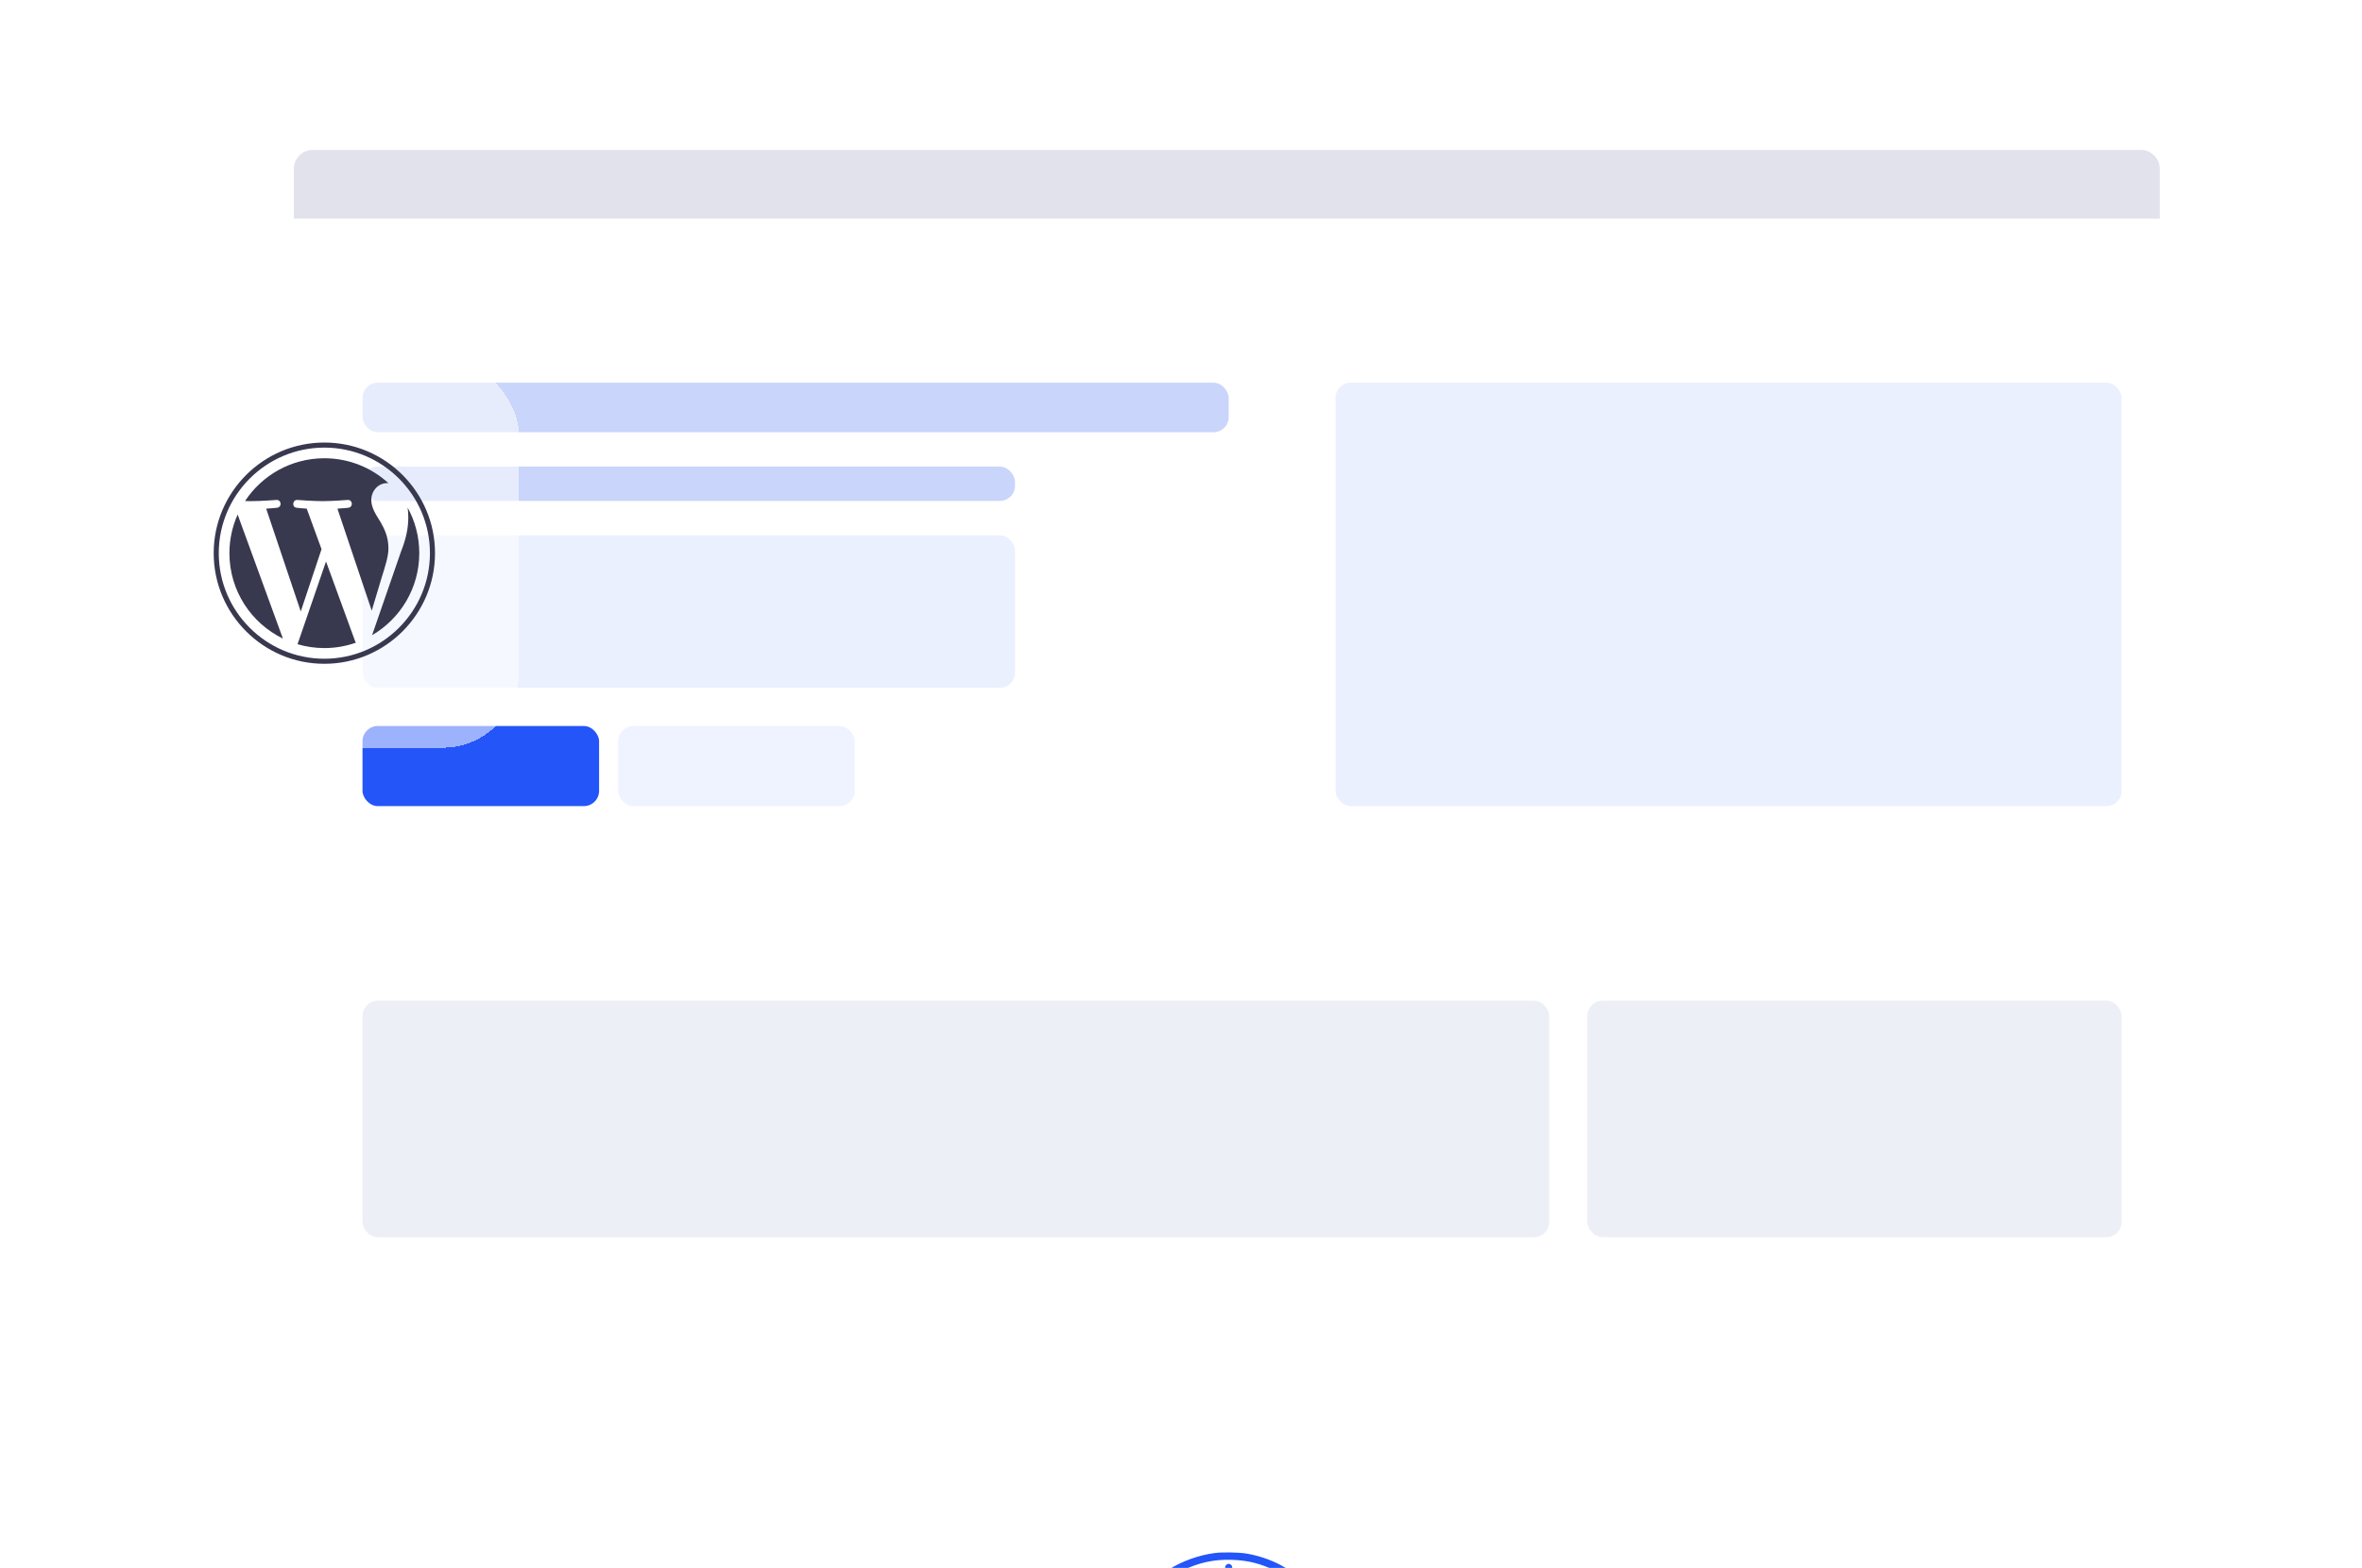 <?xml version="1.0" encoding="UTF-8"?> <svg xmlns="http://www.w3.org/2000/svg" width="619" height="411" viewBox="0 0 619 411" fill="none"><g filter="url(#filter0_dddd_521_29)"><rect x="77" y="29" width="489" height="303" rx="5" fill="white"></rect><path d="M77 34C77 31.239 79.239 29 82 29H561C563.761 29 566 31.239 566 34V47H77V34Z" fill="#E1E2EC"></path><rect x="95" y="90" width="227" height="13" rx="4" fill="#C9D5FA"></rect><rect x="95" y="112" width="171" height="9" rx="4" fill="#C9D5FA"></rect><rect x="95" y="180" width="62" height="21" rx="4" fill="#2355F9"></rect><rect x="162" y="180" width="62" height="21" rx="4" fill="#EFF3FF"></rect><rect x="95" y="130" width="171" height="40" rx="4" fill="#EBF0FF"></rect><rect x="350" y="90" width="206" height="111" rx="4" fill="#EBF0FF"></rect><rect x="95" y="252" width="311" height="62" rx="4" fill="#ECEFF6"></rect><rect x="416" y="252" width="140" height="62" rx="4" fill="#ECEFF6"></rect></g><g filter="url(#filter1_dddddd_521_29)"><rect x="277" y="258" width="90" height="90" rx="20" fill="white"></rect><g clip-path="url(#clip0_521_29)"><path d="M318.527 286.133C314.326 286.644 309.717 288.289 306.282 290.494C302.811 292.735 299.508 296.013 297.293 299.411C294.265 304.053 292.637 309.145 292.35 314.798C292.266 316.467 292.35 316.784 292.924 317.027C293.355 317.198 293.894 317.003 294.085 316.613C294.157 316.467 294.241 315.663 294.277 314.834C294.756 304.528 300.752 295.245 309.849 290.762C314.086 288.679 318.132 287.789 322.764 287.936C327.037 288.07 330.484 288.935 334.267 290.823C343.315 295.355 349.252 304.565 349.719 314.834C349.791 316.516 349.887 316.808 350.377 317.027C350.82 317.21 351.347 317.015 351.562 316.589C351.838 316.053 351.598 312.788 351.072 310.071C349.372 301.312 343.567 293.503 335.619 289.312C332.806 287.826 329.503 286.729 326.367 286.254C324.547 285.974 320.31 285.913 318.527 286.133Z" fill="#2355F9"></path><path d="M321.339 289.3C321.052 289.58 321.04 289.653 321.04 291.249C321.04 292.845 321.052 292.918 321.339 293.198C321.519 293.393 321.77 293.503 321.998 293.503C322.225 293.503 322.476 293.393 322.656 293.198C322.943 292.918 322.955 292.845 322.955 291.249C322.955 289.653 322.943 289.58 322.656 289.3C322.476 289.105 322.225 288.995 321.998 288.995C321.77 288.995 321.519 289.105 321.339 289.3Z" fill="#2355F9"></path><path d="M308.472 292.772C308.065 293.186 308.173 293.686 308.963 295.111C309.489 296.037 309.789 296.451 310.028 296.549C310.662 296.817 311.345 296.378 311.345 295.708C311.345 295.343 309.861 292.699 309.597 292.602C309.226 292.455 308.711 292.528 308.472 292.772Z" fill="#2355F9"></path><path d="M334.362 292.602C334.123 292.699 332.65 295.379 332.65 295.708C332.65 296.378 333.333 296.817 333.967 296.549C334.398 296.366 335.762 293.978 335.762 293.406C335.762 292.736 335.044 292.321 334.362 292.602Z" fill="#2355F9"></path><path d="M299.387 302.165C298.992 302.323 298.789 302.628 298.777 303.078C298.777 303.566 299.028 303.797 300.536 304.65C301.554 305.223 301.817 305.332 302.116 305.259C302.787 305.113 303.074 304.284 302.643 303.761C302.416 303.493 300.333 302.238 299.914 302.116C299.782 302.079 299.543 302.104 299.387 302.165Z" fill="#2355F9"></path><path d="M343.603 302.347C342.262 303.066 341.389 303.639 341.269 303.858C340.97 304.431 341.257 305.125 341.879 305.259C342.179 305.332 342.454 305.223 343.459 304.65C344.824 303.882 345.219 303.517 345.219 303.018C345.219 302.701 344.848 302.153 344.62 302.153C344.573 302.153 344.441 302.128 344.357 302.092C344.261 302.055 343.926 302.165 343.603 302.347Z" fill="#2355F9"></path><path d="M331.753 305.028C330.568 305.649 318.694 313.092 318.395 313.385C317.689 314.116 317.509 314.64 317.509 315.98C317.509 317.1 317.545 317.271 317.892 318.014C318.563 319.452 319.532 320.28 321.088 320.731C322.429 321.133 324.176 320.719 324.906 319.829C325.505 319.098 333.129 306.173 333.129 305.88C333.129 305.417 333.01 305.21 332.639 305.015C332.22 304.796 332.196 304.796 331.753 305.028ZM327.599 311.679C326.666 313.239 325.385 315.395 324.751 316.467C324.116 317.527 323.446 318.514 323.267 318.66C322.812 319.001 321.639 318.989 320.98 318.635C320.37 318.306 319.783 317.685 319.556 317.113C319.317 316.54 319.317 315.529 319.544 315.078C319.664 314.822 320.657 314.152 323.219 312.556C325.146 311.362 327.264 310.047 327.923 309.633C328.581 309.206 329.155 308.865 329.203 308.865C329.251 308.853 328.533 310.132 327.599 311.679Z" fill="#2355F9"></path><path d="M295.605 315.492C295.138 315.955 295.282 316.735 295.868 317.003C296.311 317.21 298.837 317.173 299.244 316.954C299.818 316.662 299.914 315.967 299.435 315.492C299.16 315.2 299.088 315.188 297.52 315.188C295.952 315.188 295.88 315.2 295.605 315.492Z" fill="#2355F9"></path><path d="M344.559 315.492C344.081 315.967 344.176 316.662 344.751 316.954C345.158 317.173 347.683 317.21 348.126 317.003C348.713 316.735 348.856 315.955 348.39 315.492C348.114 315.2 348.043 315.188 346.475 315.188C344.907 315.188 344.835 315.2 344.559 315.492Z" fill="#2355F9"></path></g></g><g filter="url(#filter2_bd_521_29)"><rect x="34" y="90" width="102" height="102" rx="20" fill="white" fill-opacity="0.55" shape-rendering="crispEdges"></rect><g clip-path="url(#clip1_521_29)"><path d="M60.122 140.999C60.122 150.847 65.845 159.357 74.144 163.389L62.276 130.875C60.896 133.969 60.122 137.393 60.122 140.999Z" fill="#38394F"></path><path d="M101.796 139.744C101.796 136.669 100.692 134.54 99.744 132.883C98.483 130.833 97.301 129.098 97.301 127.049C97.301 124.762 99.036 122.633 101.479 122.633C101.589 122.633 101.694 122.647 101.801 122.653C97.375 118.598 91.478 116.122 85.001 116.122C76.309 116.122 68.663 120.581 64.214 127.336C64.798 127.353 65.348 127.365 65.815 127.365C68.418 127.365 72.446 127.05 72.446 127.05C73.787 126.971 73.945 128.94 72.605 129.099C72.605 129.099 71.257 129.258 69.758 129.336L78.818 156.283L84.262 139.955L80.386 129.335C79.046 129.257 77.777 129.098 77.777 129.098C76.436 129.019 76.594 126.97 77.934 127.049C77.934 127.049 82.043 127.365 84.487 127.365C87.089 127.365 91.118 127.049 91.118 127.049C92.46 126.97 92.617 128.939 91.277 129.098C91.277 129.098 89.927 129.257 88.43 129.335L97.42 156.078L99.902 147.786C100.978 144.345 101.796 141.874 101.796 139.744Z" fill="#38394F"></path><path d="M85.438 143.175L77.973 164.865C80.202 165.52 82.559 165.879 85.001 165.879C87.898 165.879 90.677 165.378 93.263 164.469C93.196 164.362 93.135 164.249 93.086 164.126L85.438 143.175Z" fill="#38394F"></path><path d="M106.831 129.063C106.938 129.856 106.998 130.707 106.998 131.622C106.998 134.146 106.527 136.984 105.107 140.533L97.507 162.504C104.904 158.191 109.878 150.178 109.878 141C109.879 136.674 108.774 132.607 106.831 129.063Z" fill="#38394F"></path><path d="M85.001 112C69.01 112 56 125.009 56 140.999C56 156.992 69.01 170 85.001 170C100.991 170 114.003 156.992 114.003 140.999C114.003 125.009 100.991 112 85.001 112ZM85.001 168.671C69.743 168.671 57.33 156.257 57.33 140.999C57.33 125.742 69.743 113.33 85.001 113.33C100.258 113.33 112.671 125.742 112.671 140.999C112.671 156.257 100.258 168.671 85.001 168.671Z" fill="#38394F"></path></g></g><defs><filter id="filter0_dddd_521_29" x="5" y="-36" width="633" height="447" filterUnits="userSpaceOnUse" color-interpolation-filters="sRGB"><feFlood flood-opacity="0" result="BackgroundImageFix"></feFlood><feColorMatrix in="SourceAlpha" type="matrix" values="0 0 0 0 0 0 0 0 0 0 0 0 0 0 0 0 0 0 127 0" result="hardAlpha"></feColorMatrix><feOffset dy="0.317"></feOffset><feGaussianBlur stdDeviation="1.63"></feGaussianBlur><feColorMatrix type="matrix" values="0 0 0 0 0.808 0 0 0 0 0.827 0 0 0 0 0.882 0 0 0 0.066 0"></feColorMatrix><feBlend mode="normal" in2="BackgroundImageFix" result="effect1_dropShadow_521_29"></feBlend><feColorMatrix in="SourceAlpha" type="matrix" values="0 0 0 0 0 0 0 0 0 0 0 0 0 0 0 0 0 0 127 0" result="hardAlpha"></feColorMatrix><feOffset dy="0.877"></feOffset><feGaussianBlur stdDeviation="4.508"></feGaussianBlur><feColorMatrix type="matrix" values="0 0 0 0 0.808 0 0 0 0 0.827 0 0 0 0 0.882 0 0 0 0.095 0"></feColorMatrix><feBlend mode="normal" in2="effect1_dropShadow_521_29" result="effect2_dropShadow_521_29"></feBlend><feColorMatrix in="SourceAlpha" type="matrix" values="0 0 0 0 0 0 0 0 0 0 0 0 0 0 0 0 0 0 127 0" result="hardAlpha"></feColorMatrix><feOffset dy="2.11"></feOffset><feGaussianBlur stdDeviation="10.853"></feGaussianBlur><feColorMatrix type="matrix" values="0 0 0 0 0.808 0 0 0 0 0.827 0 0 0 0 0.882 0 0 0 0.124 0"></feColorMatrix><feBlend mode="normal" in2="effect2_dropShadow_521_29" result="effect3_dropShadow_521_29"></feBlend><feColorMatrix in="SourceAlpha" type="matrix" values="0 0 0 0 0 0 0 0 0 0 0 0 0 0 0 0 0 0 127 0" result="hardAlpha"></feColorMatrix><feOffset dy="7"></feOffset><feGaussianBlur stdDeviation="36"></feGaussianBlur><feColorMatrix type="matrix" values="0 0 0 0 0.808 0 0 0 0 0.827 0 0 0 0 0.882 0 0 0 0.19 0"></feColorMatrix><feBlend mode="normal" in2="effect3_dropShadow_521_29" result="effect4_dropShadow_521_29"></feBlend><feBlend mode="normal" in="SourceGraphic" in2="effect4_dropShadow_521_29" result="shape"></feBlend></filter><filter id="filter1_dddddd_521_29" x="72" y="118" width="500" height="500" filterUnits="userSpaceOnUse" color-interpolation-filters="sRGB"><feFlood flood-opacity="0" result="BackgroundImageFix"></feFlood><feColorMatrix in="SourceAlpha" type="matrix" values="0 0 0 0 0 0 0 0 0 0 0 0 0 0 0 0 0 0 127 0" result="hardAlpha"></feColorMatrix><feOffset dy="1.799"></feOffset><feGaussianBlur stdDeviation="2.836"></feGaussianBlur><feColorMatrix type="matrix" values="0 0 0 0 0.137 0 0 0 0 0.302 0 0 0 0 0.8 0 0 0 0.028 0"></feColorMatrix><feBlend mode="normal" in2="BackgroundImageFix" result="effect1_dropShadow_521_29"></feBlend><feColorMatrix in="SourceAlpha" type="matrix" values="0 0 0 0 0 0 0 0 0 0 0 0 0 0 0 0 0 0 127 0" result="hardAlpha"></feColorMatrix><feOffset dy="4.323"></feOffset><feGaussianBlur stdDeviation="6.816"></feGaussianBlur><feColorMatrix type="matrix" values="0 0 0 0 0.137 0 0 0 0 0.302 0 0 0 0 0.8 0 0 0 0.04 0"></feColorMatrix><feBlend mode="normal" in2="effect1_dropShadow_521_29" result="effect2_dropShadow_521_29"></feBlend><feColorMatrix in="SourceAlpha" type="matrix" values="0 0 0 0 0 0 0 0 0 0 0 0 0 0 0 0 0 0 127 0" result="hardAlpha"></feColorMatrix><feOffset dy="8.139"></feOffset><feGaussianBlur stdDeviation="12.835"></feGaussianBlur><feColorMatrix type="matrix" values="0 0 0 0 0.137 0 0 0 0 0.302 0 0 0 0 0.8 0 0 0 0.05 0"></feColorMatrix><feBlend mode="normal" in2="effect2_dropShadow_521_29" result="effect3_dropShadow_521_29"></feBlend><feColorMatrix in="SourceAlpha" type="matrix" values="0 0 0 0 0 0 0 0 0 0 0 0 0 0 0 0 0 0 127 0" result="hardAlpha"></feColorMatrix><feOffset dy="14.519"></feOffset><feGaussianBlur stdDeviation="22.895"></feGaussianBlur><feColorMatrix type="matrix" values="0 0 0 0 0.137 0 0 0 0 0.302 0 0 0 0 0.8 0 0 0 0.06 0"></feColorMatrix><feBlend mode="normal" in2="effect3_dropShadow_521_29" result="effect4_dropShadow_521_29"></feBlend><feColorMatrix in="SourceAlpha" type="matrix" values="0 0 0 0 0 0 0 0 0 0 0 0 0 0 0 0 0 0 127 0" result="hardAlpha"></feColorMatrix><feOffset dy="27.155"></feOffset><feGaussianBlur stdDeviation="42.822"></feGaussianBlur><feColorMatrix type="matrix" values="0 0 0 0 0.137 0 0 0 0 0.302 0 0 0 0 0.8 0 0 0 0.072 0"></feColorMatrix><feBlend mode="normal" in2="effect4_dropShadow_521_29" result="effect5_dropShadow_521_29"></feBlend><feColorMatrix in="SourceAlpha" type="matrix" values="0 0 0 0 0 0 0 0 0 0 0 0 0 0 0 0 0 0 127 0" result="hardAlpha"></feColorMatrix><feOffset dy="65"></feOffset><feGaussianBlur stdDeviation="102.5"></feGaussianBlur><feColorMatrix type="matrix" values="0 0 0 0 0.137 0 0 0 0 0.302 0 0 0 0 0.8 0 0 0 0.1 0"></feColorMatrix><feBlend mode="normal" in2="effect5_dropShadow_521_29" result="effect6_dropShadow_521_29"></feBlend><feBlend mode="normal" in="SourceGraphic" in2="effect6_dropShadow_521_29" result="shape"></feBlend></filter><filter id="filter2_bd_521_29" x="0.7" y="60.7" width="168.6" height="168.6" filterUnits="userSpaceOnUse" color-interpolation-filters="sRGB"><feFlood flood-opacity="0" result="BackgroundImageFix"></feFlood><feGaussianBlur in="BackgroundImageFix" stdDeviation="2.7"></feGaussianBlur><feComposite in2="SourceAlpha" operator="in" result="effect1_backgroundBlur_521_29"></feComposite><feColorMatrix in="SourceAlpha" type="matrix" values="0 0 0 0 0 0 0 0 0 0 0 0 0 0 0 0 0 0 127 0" result="hardAlpha"></feColorMatrix><feOffset dy="4"></feOffset><feGaussianBlur stdDeviation="16.65"></feGaussianBlur><feComposite in2="hardAlpha" operator="out"></feComposite><feColorMatrix type="matrix" values="0 0 0 0 0.229 0 0 0 0 0.28 0 0 0 0 0.448 0 0 0 0.19 0"></feColorMatrix><feBlend mode="normal" in2="effect1_backgroundBlur_521_29" result="effect2_dropShadow_521_29"></feBlend><feBlend mode="normal" in="SourceGraphic" in2="effect2_dropShadow_521_29" result="shape"></feBlend></filter><clipPath id="clip0_521_29"><rect width="78" height="46" fill="white" transform="translate(283 280)"></rect></clipPath><clipPath id="clip1_521_29"><rect width="58" height="58" fill="white" transform="translate(56 112)"></rect></clipPath></defs></svg> 